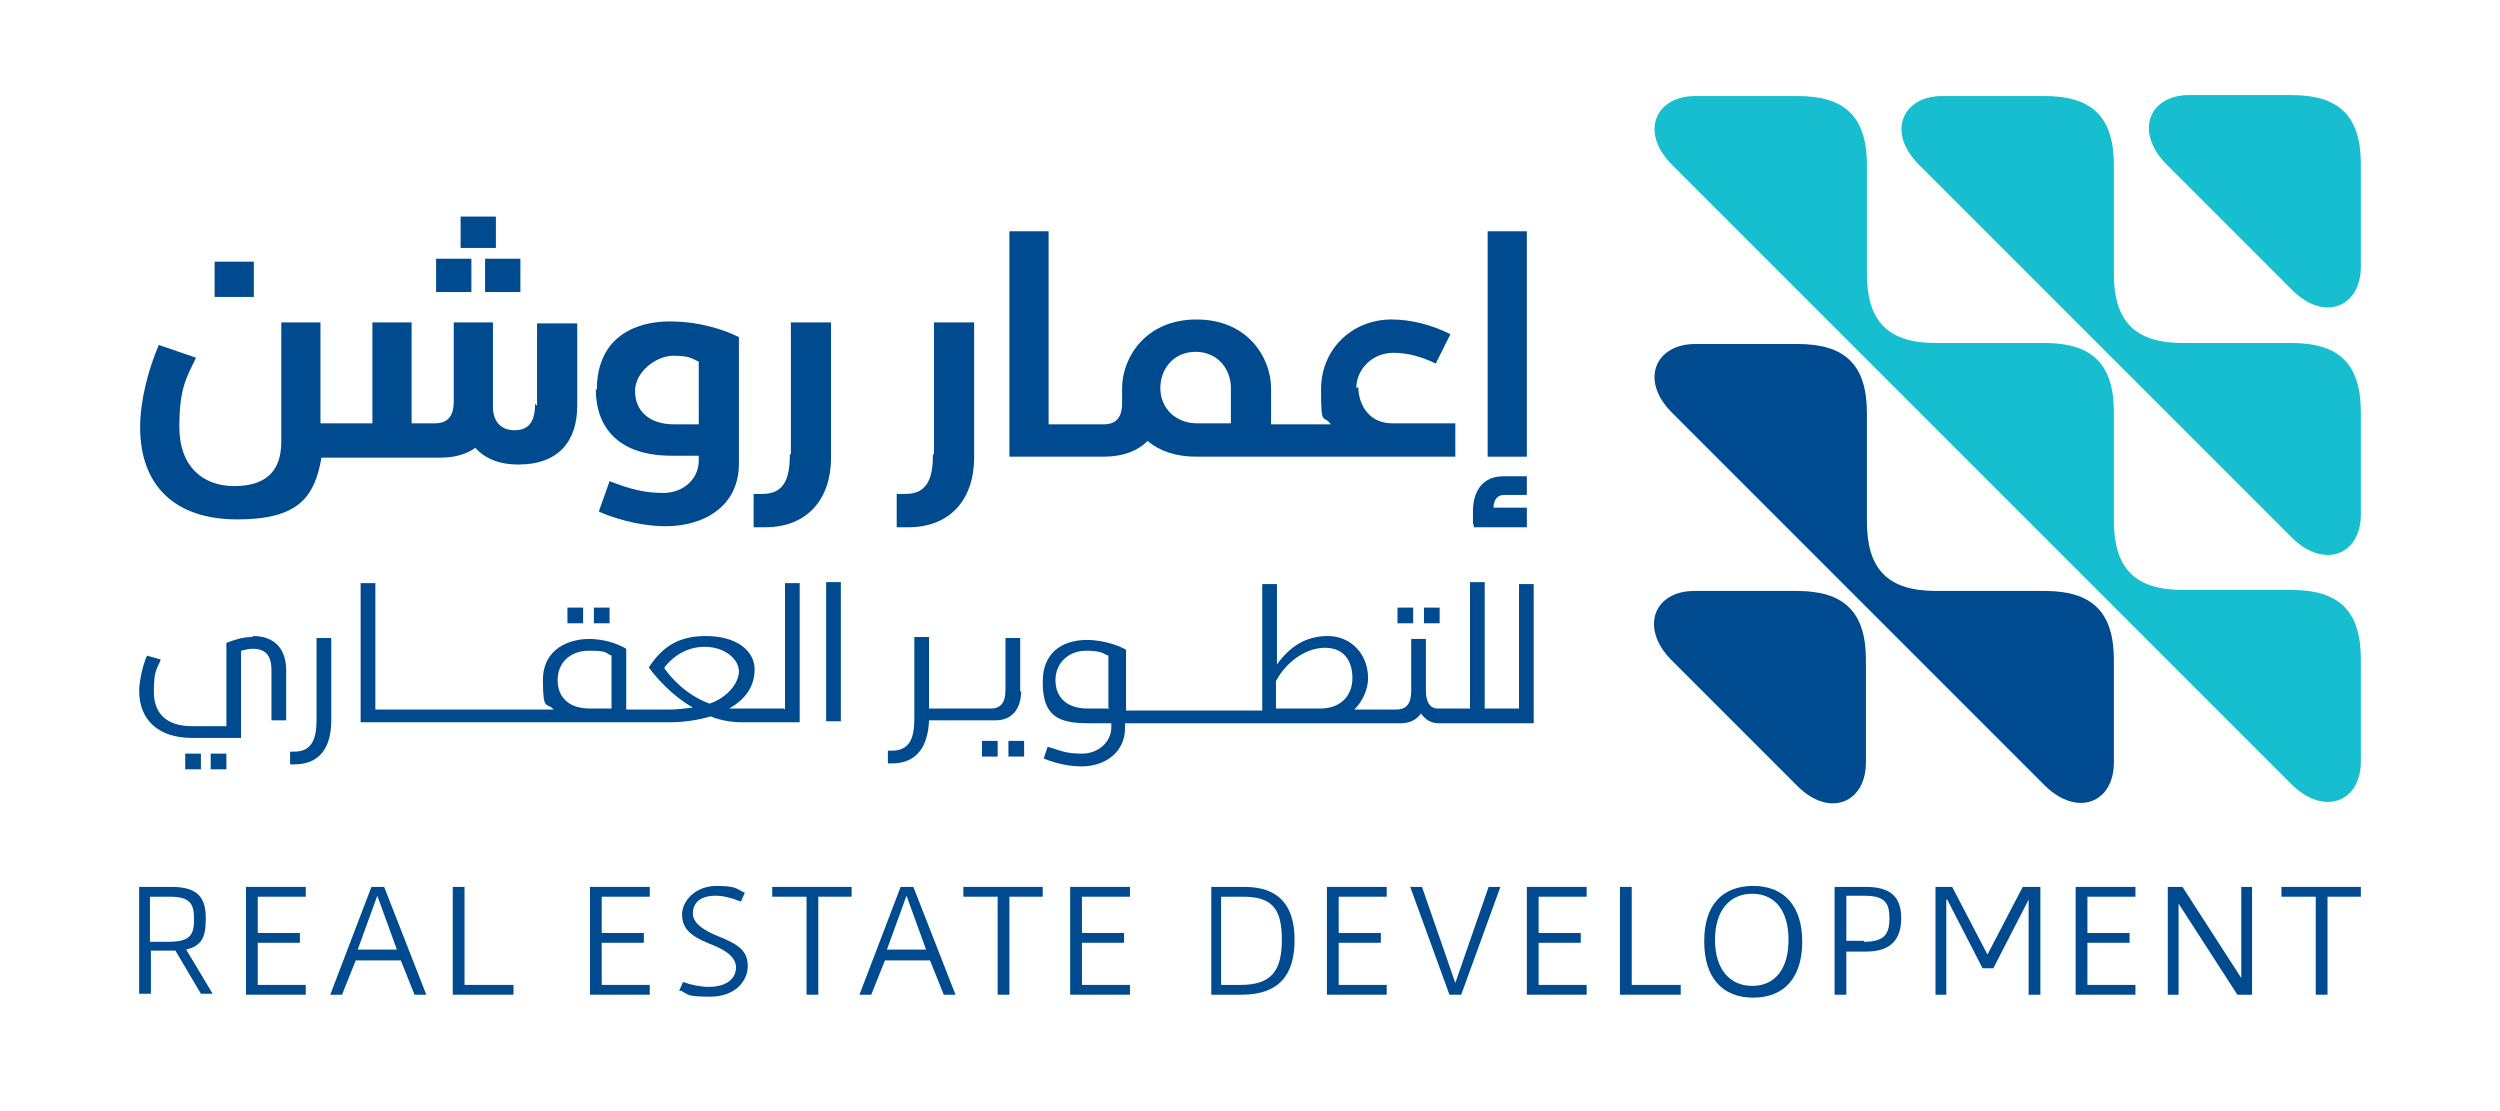 <svg viewBox="0 0 255.1 113.4" version="1.1" xmlns="http://www.w3.org/2000/svg" id="Layer_1">
  
  <defs>
    <style>
      .st0, .st1 {
        fill-rule: evenodd;
      }

      .st0, .st2 {
        fill: #004a8f;
      }

      .st1 {
        fill: #16becf;
      }
    </style>
  </defs>
  <g>
    <rect height="1.6" width="1.6" y="76.9" x="18.9" class="st2"></rect>
    <rect height="1.6" width="1.6" y="76.9" x="21.5" class="st2"></rect>
    <path d="M25.8,65c-1.1,0-1.9.3-2.7.6v8.5h-3.5c-2.5,0-3.9-1.2-3.9-3.5s.3-2.2.7-3.3l-1.4-.4c-.5,1.1-.8,2.8-.8,3.6,0,2.9,1.9,4.8,5.4,4.8h5v-8.9c.4-.1.8-.2,1.2-.2,1.3,0,1.9.7,1.9,2.2v5.1h1.5v-5.1c0-2.1-1.1-3.5-3.4-3.5Z" class="st2"></path>
    <path d="M32.3,73.4c0,1.9-.4,3.3-2.3,3.3h-.4v1.3h.4c2.7,0,3.8-1.8,3.8-4.5v-8.4h-1.5v8.3Z" class="st2"></path>
    <rect height="1.6" width="1.6" y="62" x="60.6" class="st2"></rect>
    <rect height="1.6" width="1.6" y="62" x="57.9" class="st2"></rect>
    <path d="M80,72.3h-4.2c-.5,0-1,0-1.4,0,1.6-.9,2.6-2.2,2.6-4s-1.7-3.4-5-3.4-4.7,1.6-5.8,3.2c.8,1.1,2.4,2.9,4.5,4.1-.8.1-1.6.2-2.4.2h-4.4v-6.2c-.5-.3-1.9-1-3.8-1s-4.7.9-4.7,4.2.4,2.2,1.1,3h-18.2v-12.9h-1.5v14.2h31.5c1.4,0,2.9-.2,4.2-.6,1,.4,2.1.6,3.2.6h5.9v-14.2h-1.5v12.9ZM62.4,72.3h-2.2c-2.1,0-3.3-1.1-3.3-2.9s1.3-3,3.2-3,1.6.2,2.3.5v5.4ZM67.8,68.1c.6-.8,2-2.1,4.1-2.1s3.5,1.3,3.5,2.5-1.2,2.7-3,3.3c-2.4-.9-3.9-2.6-4.6-3.6Z" class="st2"></path>
    <rect height="14.2" width="1.5" y="59.4" x="84.3" class="st2"></rect>
    <path d="M104.1,70.6v-5.5h-1.5v5.3c0,1.3-.5,1.9-1.5,1.9h-6.3v-7.3h-1.5v8.3c0,1.9-.4,3.3-2.3,3.3h-.4v1.3h.4c2.6,0,3.7-1.8,3.8-4.4h6.8c1.6,0,2.6-1.1,2.6-3Z" class="st2"></path>
    <rect height="1.6" width="1.6" y="75.6" x="102.9" class="st2"></rect>
    <rect height="1.6" width="1.6" y="75.6" x="100.2" class="st2"></rect>
    <rect height="1.6" width="1.6" y="62" x="145.3" class="st2"></rect>
    <rect height="1.6" width="1.6" y="62" x="142.6" class="st2"></rect>
    <path d="M155,59.4v12.9h-3.5v-12.9h-1.5v12.9h-2.1s0,0,0,0,0,0,0,0h-1.2c-.8,0-1.2-.7-1.2-1.8v-5.3h-1.5v5.3c0,1.3-.5,1.9-1.5,1.9h-4.3c1-1,1.4-2.3,1.4-3.2,0-2.5-1.8-4.3-4.1-4.3s-3.9,1.1-5.2,2.9v-8.2h-1.5v12.9h-1.9s0,0,0,0h-12v-6.2c-.5-.3-2.1-1-4-1s-4.5.8-4.5,4.3,1.6,4.2,4.7,4.2h2.3v.4c0,1.5-1.3,2.7-3,2.7s-2.1-.3-3.5-.7l-.4,1.2c1.5.6,2.8.8,3.9.8,2.3,0,4.4-1.4,4.4-3.9v-.5h12s0,0,0,0h0s14.3,0,14.3,0h1.8c.9,0,1.6-.3,2.1-1,.4.6,1,1,1.8,1h1.1s0,0,0,0,0,0,0,0h8.6v-14.2h-1.5ZM113.2,72.3h-2.2c-2.1,0-3.3-1.1-3.3-2.9s1.4-3,3.1-3,1.7.3,2.3.5v5.3ZM134.7,72.3h-4.5v-2.8c1-1.9,3-3.4,5-3.4s2.8,1.4,2.8,3.1-1.1,3.1-3.3,3.1Z" class="st2"></path>
  </g>
  <path d="M177,48.5l-6.4-6.4c-3.3-3.3-1.7-7,2.4-7h10.4c2.4,0,4.2.5,5.4,1.7,1.2,1.2,1.7,3,1.7,5.4v.7s0,4.8,0,4.8v5.5c0,2.4.5,4.2,1.7,5.4,1.2,1.2,3,1.7,5.4,1.7h5.5s4.8,0,4.8,0h.7c2.4,0,4.2.5,5.4,1.7,1.2,1.2,1.7,3,1.7,5.4v10.4c0,4.1-3.7,5.6-7,2.4l-6.4-6.4-6.4-6.4-12.4-12.4-6.4-6.4Z" class="st0"></path>
  <path d="M227.5,23.2l6.4,6.4c3.3,3.3,7,1.7,7-2.4v-10.4c0-2.4-.5-4.2-1.7-5.4-1.2-1.2-3-1.7-5.4-1.7h-10.4c-4.1,0-5.6,3.7-2.4,7l6.4,6.4Z" class="st1"></path>
  <path d="M177,73.8l6.4,6.4c3.3,3.3,7,1.7,7-2.4v-10.4c0-2.4-.5-4.2-1.7-5.4-1.2-1.2-3-1.7-5.4-1.7h-10.4c-4.1,0-5.6,3.7-2.4,7l6.4,6.4Z" class="st0"></path>
  <path d="M202.2,23.2l-6.4-6.4c-3.3-3.3-1.7-7,2.4-7h10.4c2.4,0,4.2.5,5.4,1.7,1.2,1.2,1.7,3,1.7,5.4v.7s0,4.8,0,4.8v5.5c0,2.4.5,4.2,1.7,5.4,1.2,1.2,3,1.7,5.4,1.7h5.5s4.8,0,4.8,0h.7c2.4,0,4.2.5,5.4,1.7,1.2,1.2,1.7,3,1.7,5.4v10.4c0,4.1-3.7,5.6-7,2.4l-6.4-6.4-6.4-6.4-12.4-12.4-6.4-6.4Z" class="st1"></path>
  <path d="M177,23.2l-6.4-6.4c-3.3-3.3-1.7-7,2.4-7h10.4c2.4,0,4.2.5,5.4,1.7,1.2,1.2,1.7,3,1.7,5.4v.7s0,4.8,0,4.8v5.5c0,2.4.5,4.2,1.7,5.4,1.2,1.2,3,1.7,5.4,1.7h.7s4.8,0,4.8,0h5.5c2.4,0,4.2.5,5.4,1.7,1.2,1.2,1.7,3,1.7,5.4v.7s0,4.8,0,4.8v5.5c0,2.4.5,4.2,1.7,5.4,1.2,1.2,3,1.7,5.4,1.7h5.5s4.8,0,4.8,0h.7c2.4,0,4.2.5,5.4,1.7,1.2,1.2,1.7,3,1.7,5.4v10.4c0,4.1-3.7,5.6-7,2.4l-6.4-6.4-6.4-6.4-12.4-12.4-6.4-6.4-6.4-6.4-12.4-12.4-6.4-6.4Z" class="st1"></path>
  <g>
    <path d="M14.2,90.5h3.3c2.7,0,3.5,1.1,3.5,3.2s-.5,2.8-2,3.2l2.7,4.5h-1.2l-2.6-4.4c-.1,0-.3,0-.4,0h-2.1v4.4h-1.2v-11ZM17.2,96.1c2.2,0,2.6-.7,2.6-2.3s-.4-2.3-2.5-2.3h-2v4.6h1.8Z" class="st2"></path>
    <path d="M25.1,90.5h6.1v1h-4.9v3.7h4.3v1h-4.3v4.3h4.9v1h-6.1v-11Z" class="st2"></path>
    <path d="M37.9,90.5h1.3l4.3,11h-1.2l-1.4-3.5h-4.6l-1.4,3.5h-1.2l4.2-11ZM40.5,96.9l-2-5.5-2,5.5h4Z" class="st2"></path>
    <path d="M46.2,90.5h1.2v10h5v1h-6.2v-11Z" class="st2"></path>
    <path d="M60.2,90.5h6.1v1h-4.9v3.7h4.3v1h-4.3v4.3h4.9v1h-6.1v-11Z" class="st2"></path>
    <path d="M69.3,101.1l.4-.9c.8.3,1.8.5,2.6.5,1.8,0,2.8-.8,2.8-2s-1.4-1.9-2.7-2.4c-2-.8-2.8-1.6-2.8-3s1.4-2.9,3.5-2.9,2,.3,2.9.7l-.4.9c-1-.4-1.8-.6-2.6-.6-1.5,0-2.3.7-2.3,1.8s1.3,1.8,2.5,2.3c2.3.9,3.1,1.6,3.1,3.1s-1.3,3.1-3.8,3.1-2.2-.2-3-.6Z" class="st2"></path>
    <path d="M82.2,91.5h-3.4v-1h8.1v1h-3.4v10h-1.2v-10Z" class="st2"></path>
    <path d="M91.9,90.5h1.3l4.3,11h-1.2l-1.4-3.5h-4.6l-1.4,3.5h-1.2l4.2-11ZM94.5,96.9l-2-5.5-2,5.5h4Z" class="st2"></path>
    <path d="M101.7,91.5h-3.4v-1h8.1v1h-3.4v10h-1.2v-10Z" class="st2"></path>
    <path d="M109.2,90.5h6.1v1h-4.9v3.7h4.3v1h-4.3v4.3h4.9v1h-6.1v-11Z" class="st2"></path>
    <path d="M123.5,90.5h3.5c3.4,0,5.1,1.8,5.1,5.4s-1.6,5.6-5.4,5.6h-3.1v-11ZM126.6,100.5c3.1,0,4.2-1.4,4.2-4.6s-1-4.4-4-4.4h-2.2v9h2Z" class="st2"></path>
    <path d="M135.4,90.5h6.1v1h-4.9v3.7h4.3v1h-4.3v4.3h4.9v1h-6.1v-11Z" class="st2"></path>
    <path d="M143.9,90.5h1.2l3.4,9.8,3.4-9.8h1.2l-4,11h-1.2l-4-11Z" class="st2"></path>
    <path d="M155.8,90.5h6.1v1h-4.9v3.7h4.3v1h-4.3v4.3h4.9v1h-6.1v-11Z" class="st2"></path>
    <path d="M165.3,90.5h1.2v10h5v1h-6.2v-11Z" class="st2"></path>
    <path d="M173.9,96c0-3.6,1.8-5.6,5-5.6s5,2.1,5,5.7-1.8,5.7-5,5.7-5-2.1-5-5.7ZM178.8,100.6c2.3,0,3.7-1.7,3.7-4.7s-1.4-4.7-3.7-4.7-3.8,1.7-3.8,4.7,1.5,4.7,3.8,4.7Z" class="st2"></path>
    <path d="M187.2,90.5h3.2c2.6,0,3.6,1.1,3.6,3.2s-1,3.4-3.6,3.4h-2v4.4h-1.2v-11ZM190.2,96.1c2.1,0,2.6-.8,2.6-2.4s-.5-2.3-2.6-2.3h-1.8v4.6h1.8Z" class="st2"></path>
    <path d="M197.4,90.5h1.8l3.6,6.9,3.6-6.9h1.8v11h-1.2v-9.7c0,0,0,0,0,0l-3.6,7h-1.1l-3.6-7h-.1v9.7c0,0-1.1,0-1.1,0v-11Z" class="st2"></path>
    <path d="M211.8,90.5h6.1v1h-4.9v3.7h4.3v1h-4.3v4.3h4.9v1h-6.1v-11Z" class="st2"></path>
    <path d="M221.2,90.5h1.5l6,9.3h0v-9.3s1.1,0,1.1,0v11h-1.5l-6-9.3h0v9.3c0,0-1.1,0-1.1,0v-11Z" class="st2"></path>
    <path d="M236.2,91.5h-3.4v-1h8.1v1h-3.4v10h-1.2v-10Z" class="st2"></path>
  </g>
  <g>
    <rect height="3.6" width="4" y="26.7" x="21.9" class="st2"></rect>
    <rect height="3.2" width="3.6" y="22.1" x="47" class="st2"></rect>
    <path d="M54.6,41.2c0,1.9-.7,2.7-2.1,2.7s-2.2-.9-2.2-2.4h0v-.4s0-8.2,0-8.2h-4v8c0,1.6-.6,2.3-2,2.3h-2.3v-10.3h-4v10.3h-5.3v-10.3h-4v12.2c0,3-1.6,4.5-4.8,4.5s-5.6-2-5.6-6,.7-5,1.7-7.1l-3.8-1.3c-1.1,2.6-1.9,5.7-1.9,8.4,0,6,3.6,9.4,9.9,9.4s7.9-2.3,8.6-6.3h12.1c1.4,0,2.6-.3,3.6-1,.9,1,2.3,1.7,4.4,1.7,4.1,0,6-2.4,6-6v-8.4h-4.1v8.4Z" class="st2"></path>
    <rect height="3.4" width="3.6" y="26.4" x="44.5" class="st2"></rect>
    <rect height="3.4" width="3.6" y="26.4" x="49.5" class="st2"></rect>
    <path d="M60.8,39.7c0,4.2,2.6,6.8,7.7,6.8h2.8v.5c0,1.9-1.6,3.3-3.6,3.3s-3.4-.4-5.5-1.2l-1.1,3.1c2.5,1.1,5.1,1.5,6.8,1.5,3.9,0,7.5-2,7.5-6.4v-12.9c-1.4-.7-3.9-1.6-7.1-1.6s-7.4,1.4-7.4,7ZM71.3,36.8v6.5h-2.5c-2.6,0-4-1.4-4-3.4s2.2-3.6,3.9-3.6,1.9.3,2.6.6Z" class="st2"></path>
    <path d="M80.6,46.3c0,2.4-.5,4.1-2.8,4.1h-.9v3.4h1.2c4.3,0,6.7-2.9,6.7-7.1v-13.8h-4.1v13.5Z" class="st2"></path>
    <path d="M95.2,46.3c0,2.4-.5,4.1-2.8,4.1h-.9v3.4h1.2c4.3,0,6.7-2.9,6.7-7.1v-13.8h-4.1v13.5Z" class="st2"></path>
    <path d="M138.4,39.6c0-1.9,1.6-3.6,3.8-3.6,1.4,0,2.9.4,4.3,1.1l1.5-3c-2-1-4.1-1.5-6-1.5-4.1,0-7.2,3.1-7.2,7.1s.2,2.5,1,3.6h-6.1v-3.7c0-3-2.3-7-7.6-7s-7.6,4-7.6,7v1.5c0,1.5-.6,2.2-1.9,2.2h-5.6v-19.7h-4v23h9.6c2,0,3.5-.6,4.5-1.6,1.2,1,2.8,1.6,5,1.6h26.4v-3.4h-6.4c-2.7,0-3.5-2.3-3.5-3.7ZM125.6,43.2h-3.4c-2.3,0-3.8-1.6-3.8-3.6s1.4-3.7,3.6-3.7,3.6,1.7,3.6,3.7v3.7Z" class="st2"></path>
    <rect height="23" width="4" y="23.6" x="151.8" class="st2"></rect>
    <path d="M155.8,51.8h-3.4c0-.8.4-1.3,1.1-1.3h2.3v-1.9h-2.4c-2.1,0-3.1,1.5-3.1,3.6s0,.8.1,1.6h5.4v-2Z" class="st2"></path>
  </g>
</svg>